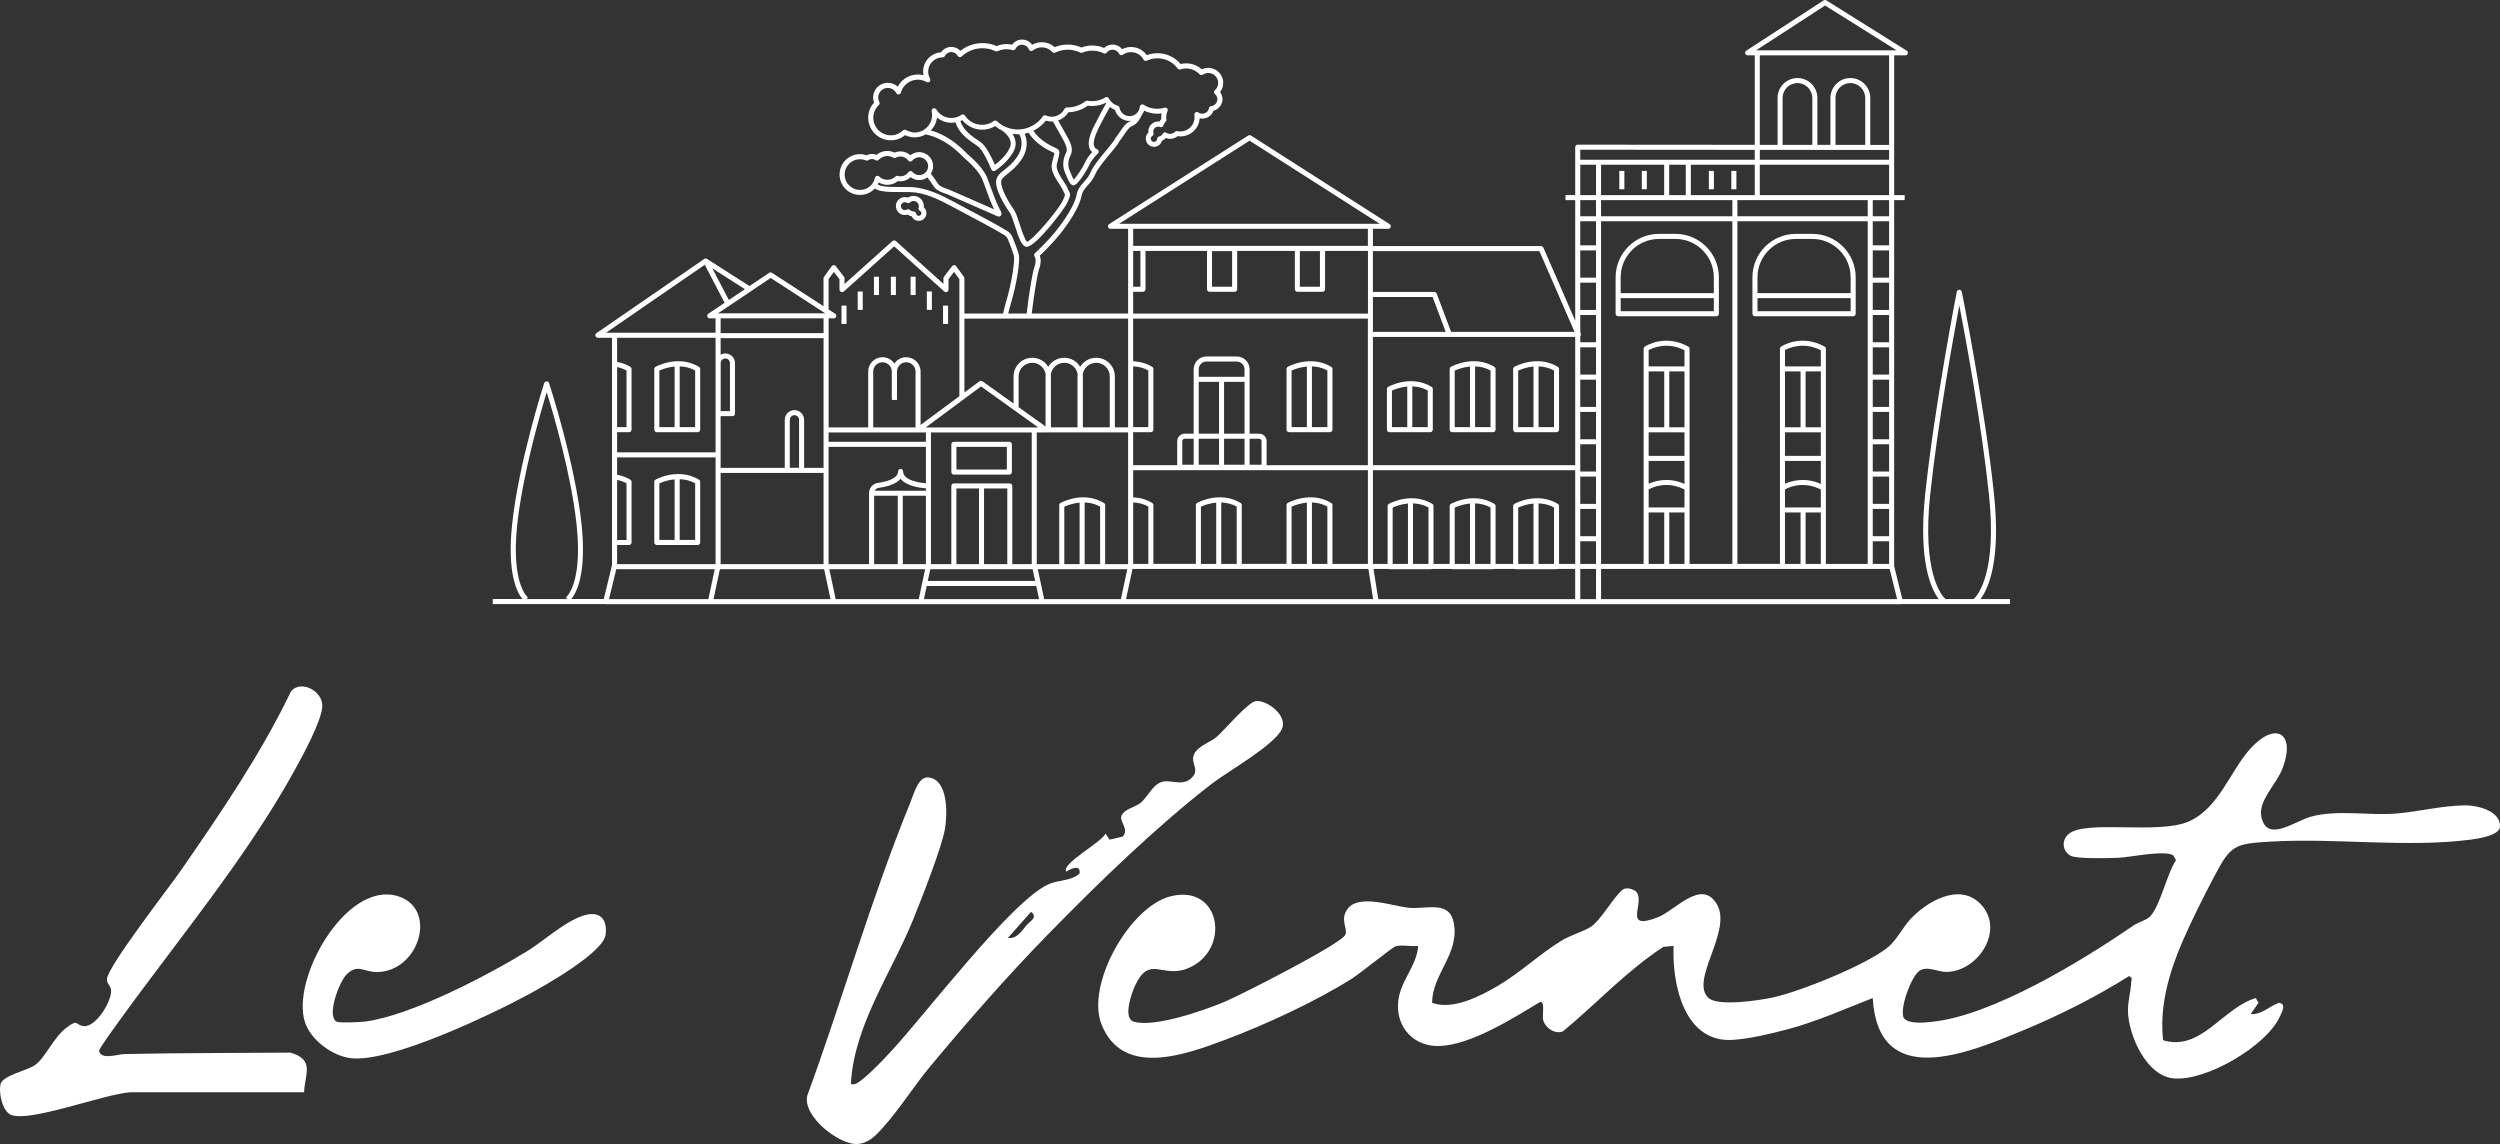 <svg xmlns="http://www.w3.org/2000/svg" id="Calque_2" data-name="Calque 2" viewBox="0 0 1065.46 487.57"><rect x="0" y="0" width="1065.46" height="487.57" fill="#333333" stroke="none"/><defs><style>      .cls-1 {        fill: #fff;      }    </style></defs><g id="LOGO_ESQUISSE_LE_VERNET_Image" data-name="LOGO ESQUISSE LE VERNET Image"><g><path class="cls-1" d="M258.17,257.5h551.73c.11,0,.21-.02.31-.05h46.42v-2.15h-12.57c3.16-4.15,8.79-15.85,5.75-44.69-3.97-37.68-13.62-85.77-13.72-86.25-.1-.5-.58-.86-1.09-.86s-.96.36-1.05.87c-.09.48-9.5,48.57-13.46,86.24-3.04,28.84,2.59,40.53,5.75,44.69h-15.5l-3.48-13.98V85.3h4.48v-2.15h-4.48V23.59h4.79c.48,0,.9-.32,1.03-.78s-.06-.95-.46-1.21L778.37.16c-.35-.22-.8-.22-1.16,0l-32.98,21.44c-.4.26-.58.75-.44,1.21.14.46.55.77,1.03.77h3.03v38.13l-75.44-.06h0c-.29,0-.56.11-.76.31s-.32.48-.32.76v20.42h-4.13v2.15h4.13v51.38l-13.57-31.14c-.17-.39-.56-.65-.99-.65h-71.65v-7.37h6.55c.48,0,.9-.32,1.03-.77.13-.46-.05-.95-.45-1.21l-59.11-37.77c-.35-.23-.8-.23-1.16,0l-59.31,37.77c-.4.26-.59.75-.45,1.21.13.46.55.77,1.03.77h7.53v36.12h-41.08c1.27-10.46,2.64-17.63,3.07-18.76,1.11-2.89.76-4.87.36-5.92,1.45-1.35,5.21-4.97,8.45-8.98,3.95-4.89,8.48-11.75,9.31-16.34.38-2.06,1.47-3.29,2.74-4.71,1.1-1.23,2.34-2.63,3.21-4.73.97-2.35,3.71-5.63,6.13-8.53,1.81-2.17,3.38-4.05,4.08-5.37l-.05-.03s.02-.02.03-.03c.74-.9,1.38-1.85,1.99-2.76,1.19-1.76,2.21-3.29,3.49-3.77,2.31-.88,3.61-3.57,4.02-4.57.47-.58.84-1.24,1.1-1.97,1.11.54,2.29.91,3.53,1.12,1.29.21,2.59.22,3.88.04-.02.08-.03.16-.04.25-.11.7-.14,1.41-.07,2.13-.29.33-.54.69-.74,1.09-2.11-.27-4.14,1.08-4.68,3.19-.13.5-.16,1.01-.1,1.53-.48.45-.82,1.03-.99,1.69-.23.91-.09,1.86.39,2.66.48.8,1.25,1.37,2.16,1.6.29.07.57.11.86.11,1.54,0,2.95-1.03,3.39-2.58.64-.25,1.2-.65,1.65-1.17.2.08.4.14.6.19,1.54.39,3.18.02,4.41-.97,2.12.31,4.24-.2,5.98-1.45,1.79-1.28,2.97-3.17,3.32-5.34.04-.27.08-.54.09-.82,2.53.58,5.09-.85,5.93-3.24,1.76-.48,3.16-1.87,3.61-3.64.07-.12.13-.25.15-.4.23-1.4-.15-2.82-1-3.92.67-.84,1.11-1.82,1.29-2.89.28-1.68-.11-3.37-1.11-4.76-.99-1.38-2.47-2.3-4.15-2.58-1.29-.22-2.61-.02-3.78.55-1.42-1.28-3.14-2.11-5.03-2.42-1.34-.22-2.72-.16-4.02.16-1.98-2.37-4.71-3.94-7.77-4.45-2.26-.37-4.54-.14-6.66.66-1.27-1.79-3.18-3-5.36-3.36-1.77-.29-3.55,0-5.12.81-.81-1-1.96-1.68-3.24-1.89-1.62-.26-3.26.25-4.45,1.36-.95-.4-1.94-.69-2.95-.86-2.25-.37-4.56-.14-6.7.68-1.12-.49-2.29-.85-3.48-1.05-2.68-.45-5.41-.12-7.92.93-1.16-1.06-2.59-1.76-4.18-2.03-1.87-.3-3.79.05-5.43.99-.81-1.13-2.04-1.92-3.43-2.15-2.01-.33-3.97.5-5.13,2.12-.2-.05-.42-.09-.64-.13-2.01-.33-4.06-.09-5.96.7-1.17-.51-2.37-.86-3.56-1.05-4.27-.7-8.54.42-11.9,3.1-.79-.85-1.83-1.42-3-1.61-2.04-.33-4.05.55-5.2,2.21-3.75.25-6.94,3.1-7.55,6.85-.16.98-.14,1.98.05,2.95-.28-.07-.57-.13-.85-.18-4.21-.7-8.25,1.43-10.13,5.07-.88-.83-1.99-1.39-3.22-1.59-1.65-.27-3.3.11-4.66,1.08-1.36.97-2.25,2.42-2.52,4.06-.18,1.08-.07,2.17.32,3.19-1.25,1.37-2.06,3.05-2.37,4.88-.86,5.23,2.69,10.2,7.92,11.08,2.76.46,5.51-.29,7.66-2.05.81.38,1.65.65,2.51.79,2.35.39,4.64-.12,6.53-1.26l-.03.24c.08,0,7.75,1.03,15.7,9.49.03.03.15.14.34.3,5.3,4.52,7.26,7.65,7.97,9.48.51,1.3.98,2.61,1.45,3.92,1.02,2.82,2.07,5.72,3.48,8.64l-19.52-8.55s-.1-.04-.15-.05c-1.4-.38-3.63-1.32-4.19-2.23-.81-1.31-2.36-3.38-3.09-4.35.43-.67.74-1.43.88-2.26.26-1.57-.11-3.15-1.03-4.44-.9-1.25-2.21-2.09-3.72-2.38-.05-.02-.1-.03-.15-.04-1.69-.28-3.41.2-4.72,1.27-.9-.83-2.02-1.37-3.24-1.57-1.18-.2-2.38-.05-3.49.43-.62-.3-1.27-.5-1.93-.61-2.09-.34-4.2.25-5.79,1.59-.38-.17-.76-.28-1.15-.34-1.05-.18-2.12,0-3.05.49-.46-.16-.93-.28-1.41-.36-2.29-.38-4.59.15-6.48,1.51-1.89,1.35-3.13,3.36-3.51,5.65-.38,2.29.15,4.59,1.51,6.48s3.36,3.13,5.65,3.51c.5.08.99.12,1.48.12,2.44,0,4.67-1.02,6.25-2.72,2.27,1.5,6.27,1.49,10.84,1.48,1.38,0,2.81,0,4.25.03,6.17.16,12.13,3.1,17.71,6.1.97.52,2.38,1.27,4.04,2.15,6.1,3.24,15.33,8.13,18.48,10.15.61.39,1.08.95,1.36,1.6,1.21,2.95,2.26,5.8,2.57,6.95.5,1.85-.62,10.91-3.45,20.36-.34,1.14-.73,2.67-1.14,4.44h-16.47v-15c0-.23-.07-.45-.21-.63l-3.31-4.55c-.2-.27-.52-.44-.86-.44,0,0,0,0-.01,0-.33,0-.65.16-.85.42l-3.48,4.55c-.14.19-.22.42-.22.65v2.37l-20.27-18.27c-.41-.37-1.03-.37-1.44,0l-20.45,18.32v-2.42c0-.24-.08-.47-.22-.65l-3.49-4.55c-.21-.27-.51-.44-.87-.42-.34,0-.66.17-.86.44l-3.3,4.55c-.13.18-.21.4-.21.63v11.87l-21.97-14.22c-.36-.23-.83-.23-1.18,0l-8.4,5.64-18.1-11.56c-.36-.23-.83-.23-1.19.02l-45.94,31.62c-.39.27-.56.76-.42,1.21.14.45.56.76,1.03.76h6.03v96.91l-3.51,14.42h-13.84c2.18-2.64,6.59-10.72,4.38-31.75-2.77-26.34-13.75-59.94-13.86-60.27-.15-.44-.59-.74-1.05-.74s-.88.3-1.02.74c-.11.34-10.91,33.93-13.68,60.27-2.21,21.02,2.2,29.11,4.38,31.75h-12.62v2.15h47.92c.07.02.14.05.22.05ZM822.62,210.84c3.18-30.18,9.86-67.1,12.41-80.7,2.62,13.59,9.46,50.5,12.64,80.7,3.52,33.46-4.9,42.98-6.5,44.46h-12.06c-1.6-1.48-10.02-11.01-6.5-44.46ZM808.52,255.3h-.71v.05h-125.46v-12.87h122.98l3.19,12.82ZM738.3,85.3v6.86h-55.96v-6.86h55.96ZM682.34,83.15v-12.93h26.9v12.93h-26.9ZM711.39,83.15v-12.93h7.06v12.93h-7.06ZM778.16,207.96h0v-59.34c0-.39-.21-.75-.56-.94-10.08-5.51-18.21-.18-18.55.05-.3.2-.47.53-.47.89v59.34h0s0,0,0,.01v32.35h-18.13V94.31h55.54v146.02h-17.83v-32.35s0,0,0-.01ZM760.73,216.26v-7.68c1.72-.96,7.83-3.74,15.28.04v7.64h-15.28ZM776.01,218.41v21.92h-6.49v-21.92h6.49ZM767.37,218.41v21.92h-6.64v-21.92h6.64ZM760.73,206.18v-9.75h15.28v9.82c-6.82-3.05-12.56-1.31-15.28-.07ZM760.73,194.28v-10.04h15.28v10.04h-15.28ZM760.73,182.09v-23.8h6.64v23.8h-6.64ZM769.52,182.09v-23.8h6.49v23.8h-6.49ZM760.73,156.14v-6.91c1.72-.96,7.83-3.74,15.28.04v6.87h-15.28ZM720.6,83.15v-12.93h27.25v12.93h-27.25ZM738.3,94.31v146.02h-18.24v-32.35s0,0,0-.01h0v-59.34c0-.39-.21-.75-.56-.94-10.08-5.51-18.21-.18-18.55.05-.3.2-.47.53-.47.89v59.34h0s0,0,0,.01v32.35h-18.14V94.31h55.96ZM702.63,216.26v-7.68c1.72-.96,7.83-3.74,15.28.04v7.64h-15.28ZM717.91,218.41v21.92h-6.49v-21.92h6.49ZM709.27,218.41v21.92h-6.64v-21.92h6.64ZM702.63,206.18v-9.75h15.28v9.82c-6.82-3.05-12.56-1.31-15.28-.07ZM702.63,194.28v-10.04h15.28v10.04h-15.28ZM702.63,182.09v-23.8h6.64v23.8h-6.64ZM711.42,182.09v-23.8h6.49v23.8h-6.49ZM702.63,156.14v-6.91c1.72-.96,7.83-3.74,15.28.04v6.87h-15.28ZM788.59,33.26c-4.68,0-8.48,3.81-8.48,8.49v20h-5.57v-20c0-4.68-3.81-8.49-8.49-8.49s-8.48,3.81-8.48,8.49v19.98h-7.57V23.59h55.1v38.17h-8.02v-20.01c0-4.68-3.81-8.49-8.49-8.49ZM794.93,41.74v20.01h-12.67v-20.01c0-3.49,2.84-6.33,6.33-6.33s6.33,2.84,6.33,6.33ZM772.39,41.74v19.99h-12.67v-19.99c0-3.49,2.84-6.33,6.33-6.33s6.33,2.84,6.33,6.33ZM805.1,63.91v4.16h-55.1v-4.2l55.1.04ZM805.1,70.22v12.93h-55.1v-12.93h55.1ZM798.14,214.74v-11.62h6.96v11.62h-6.96ZM805.1,216.89v11.63h-6.96v-11.63h6.96ZM798.14,200.97v-11.62h6.96v11.62h-6.96ZM798.14,187.2v-11.63h6.96v11.63h-6.96ZM798.14,173.42v-11.62h6.96v11.62h-6.96ZM798.14,159.65v-11.62h6.96v11.62h-6.96ZM798.14,145.88v-11.63h6.96v11.63h-6.96ZM798.14,132.1v-11.62h6.96v11.62h-6.96ZM798.14,118.33v-11.62h6.96v11.62h-6.96ZM798.14,104.56v-10.25h6.96v10.25h-6.96ZM798.14,92.16v-6.86h6.96v6.86h-6.96ZM798.14,230.67h6.96v9.66h-6.96v-9.66ZM777.81,2.35l30.49,19.09h-2.12c-.12,0-.23.03-.34.07v-.07h-57.39l29.36-19.09ZM795.99,85.3v6.86h-55.54v-6.86h55.54ZM673.48,63.81l74.37.06v4.2h-74.37v-4.26ZM673.48,74.1v-3.88h6.71v12.93h-6.71v-9.04ZM673.48,85.3h6.71v6.86h-6.71v-6.86ZM673.48,94.31h6.71v10.25h-6.71v-10.25ZM673.48,106.71h6.71v11.62h-6.71v-11.62ZM673.48,120.48h6.71v11.62h-6.71v-11.62ZM673.48,143.26s.09-.09.12-.15c.2-.3.23-.69.09-1.02l-.21-.48v-7.36h6.71v11.63h-6.71v-2.62ZM673.48,148.03h6.71v11.62h-6.71v-11.62ZM673.48,161.8h6.71v11.62h-6.71v-11.62ZM673.48,175.57h6.71v11.63h-6.71v-11.63ZM673.48,189.35h6.71v11.62h-6.71v-11.62ZM673.48,203.12h6.71v11.62h-6.71v-11.62ZM673.48,216.89h6.71v11.63h-6.71v-11.63ZM673.48,230.67h6.71v9.66h-6.71v-9.66ZM673.48,242.48h6.71v12.87h-6.71v-12.87ZM304.09,255.35l2.72-12.77h44.42l2.72,12.77h-49.86ZM268.08,232.28c.59,0,1.08-.48,1.08-1.08v-25.85c0-.38-.2-.73-.52-.92-1.74-1.05-3.64-1.74-5.64-2.09v-7.41h41.97v45.49h-41.97v-8.15h5.08ZM263,230.13v-25.61c1.41.29,2.75.77,4.01,1.46v24.15h-4.01ZM268.08,184.19c.59,0,1.08-.48,1.08-1.08v-25.85c0-.38-.2-.73-.52-.92-1.75-1.05-3.65-1.73-5.64-2.09v-10.28h41.97v48.82h-41.97v-8.6h5.08ZM263,182.04v-25.6c1.4.29,2.75.77,4.01,1.45v24.15h-4.01ZM312.16,177.36c.59,0,1.08-.48,1.08-1.08v-21.53c0-2.27-1.85-4.12-4.13-4.12-.73,0-1.4.21-1.99.54v-7.05h43.87v55.29h-8.29v-20.5c0-2.27-1.85-4.12-4.13-4.12s-4.12,1.85-4.12,4.12v20.5h-27.33v-22.05h5.04ZM307.14,175.21v-20.46c0-1.09.89-1.97,1.97-1.97s1.98.89,1.98,1.97v20.46h-3.95ZM307.12,141.97v-6.29h43.87v6.29h-43.87ZM340.55,178.9v20.46h-3.95v-20.46c0-1.09.89-1.97,1.97-1.97s1.98.89,1.98,1.97ZM350.99,201.56v38.87h-43.87v-38.87h43.87ZM356.15,255.35l-2.72-12.77h40.85l-2.72,12.77h-35.41ZM372.8,209.12c.33-.64.95-1.11,1.73-1.21,4.55-.61,7.71-1.95,9.27-3.88,2.42,3.15,8.39,3.91,10.83,4.09v1.01h-21.82ZM394.62,211.27v29.16h-9.86v-29.16h9.86ZM382.61,211.27v29.16h-10.07v-29.16h10.07ZM393.76,255.35l1.2-5.61h46.67l1.2,5.61h-49.06ZM430.36,206.02h-23.84c-.59,0-1.08.48-1.08,1.08v33.33h-8.68v-56.11h42.95v56.11h-8.28v-33.33c0-.59-.48-1.08-1.08-1.08ZM429.29,208.17v32.26h-9.91v-32.26h9.91ZM417.23,208.17v32.26h-9.63v-32.26h9.63ZM440.09,242.58l1.07,5.01h-45.75l1.07-5.01h43.61ZM445.85,184.32c.11,0,.21-.02.31-.05h34.62v56.16h-9.79v-25.16c0-.38-.2-.73-.52-.92-8.74-5.27-18.09-.24-18.48-.02-.34.19-.56.55-.56.94v25.16h-9.57v-56.11h3.98ZM445.6,181.74l-11.48-8.22v-13.1c0-3.2,2.6-5.8,5.8-5.8,2.9,0,5.3,2.13,5.73,4.91-.03.29-.05.59-.05.89v21.32ZM447.83,159.53c.43-2.78,2.83-4.91,5.73-4.91s5.28,2.12,5.72,4.88c-.04.3-.06.61-.06.93v21.69h-11.34v-21.69c0-.3-.02-.6-.05-.89ZM461.45,159.5c.45-2.76,2.84-4.88,5.72-4.88,3.2,0,5.8,2.6,5.8,5.8v21.69h-11.47v-21.69c0-.31-.02-.62-.06-.93ZM468.85,215.89v24.54h-6.59v-26.28c2.11.07,4.38.53,6.59,1.74ZM460.11,214.21v26.22h-6.52v-24.49c1.05-.48,3.5-1.45,6.52-1.72ZM445.01,255.35l-2.72-12.77h38.14l-2.72,12.77h-32.69ZM671.33,255.35h-83.93l-2.03-12.87h6.64c.14.06.28.1.44.1h17.41c.16,0,.31-.04.44-.1h8.16c.14.06.28.1.44.1h17.41c.16,0,.31-.04.44-.1h8.76c.14.06.28.1.44.1h17.41c.16,0,.31-.04.44-.1h7.52v12.87ZM593.53,240.33v-24.01c1.05-.48,3.5-1.45,6.52-1.73v25.74h-6.52ZM602.2,240.33v-25.8c2.1.07,4.37.53,6.59,1.75v24.05h-6.59ZM619.98,240.33v-24.01c1.05-.48,3.5-1.45,6.52-1.73v25.74h-6.52ZM628.65,240.33v-25.8c2.1.07,4.37.53,6.59,1.75v24.05h-6.59ZM647.03,240.33v-24.01c1.05-.48,3.5-1.45,6.52-1.73v25.74h-6.52ZM655.7,240.33v-25.8c2.1.07,4.37.53,6.59,1.75v24.05h-6.59ZM671.33,240.33h-6.89v-24.67c0-.38-.2-.73-.52-.92-8.74-5.27-18.09-.24-18.48-.02-.34.19-.56.55-.56.94v24.67h-7.49v-24.67c0-.38-.2-.73-.52-.92-8.74-5.27-18.09-.24-18.48-.02-.34.19-.56.55-.56.94v24.67h-6.89v-24.67c0-.38-.2-.73-.52-.92-8.74-5.27-18.09-.24-18.48-.02-.34.19-.56.55-.56.94v24.67h-6.26v-39.93h86.21v39.93ZM671.33,198.25h-86.21v-54.65h86.21v54.65ZM585.12,141.45v-14.88h25.43l5.6,14.88h-31.03ZM656.07,107.04l14.99,34.41h-52.62l-6.15-16.33c-.16-.42-.56-.7-1.01-.7h-26.17v-17.38h70.95ZM476.94,95.37l55.62-35.42,55.43,35.42h-111.05ZM567.34,214.34c-8.74-5.27-18.09-.24-18.48-.02-.34.19-.56.55-.56.94v25.06h-19.08v-25.06c0-.38-.2-.73-.52-.92-8.74-5.27-18.09-.24-18.48-.02-.34.19-.56.55-.56.94v25.06h-18.11v-25.06c0-.38-.2-.73-.52-.92-2.45-1.47-5.17-2.26-8.09-2.36v-11.58h100.03v39.93h-15.11v-25.06c0-.38-.2-.73-.52-.92ZM565.71,215.89v24.44h-6.59v-26.18c2.11.07,4.38.53,6.59,1.74ZM556.97,214.21v26.12h-6.52v-24.39c1.05-.48,3.5-1.45,6.52-1.72ZM527.07,215.89v24.44h-6.59v-26.18c2.11.07,4.38.53,6.59,1.74ZM518.33,214.21v26.12h-6.52v-24.39c1.05-.48,3.5-1.45,6.52-1.72ZM489.4,215.89v24.44h-6.46v-26.2c2.33.09,4.49.68,6.46,1.76ZM503.87,198.05v-10.03c0-.57.46-1.04,1.03-1.04h3.82v11.07h-4.86ZM521.68,184.83v-22.08h8.73v22.08h-8.73ZM530.41,186.98v11.07h-8.73v-11.07h8.73ZM510.88,160.6v-3.22c0-1.82,1.48-3.29,3.29-3.29h12.94c1.82,0,3.29,1.48,3.29,3.29v3.22h-19.53ZM519.53,162.75v22.08h-8.65v-22.08h8.65ZM519.53,186.98v11.07h-8.65v-11.07h8.65ZM532.56,198.05v-11.07h4.06c.57,0,1.03.46,1.03,1.04v10.03h-5.1ZM539.81,198.25v-10.23c0-1.76-1.43-3.19-3.19-3.19h-4.06v-27.45c0-3-2.44-5.45-5.45-5.45h-12.94c-3,0-5.45,2.44-5.45,5.45v27.45h-3.82c-1.76,0-3.19,1.43-3.19,3.19v10.23h-18.78v-14.06h7.54c.59,0,1.08-.48,1.08-1.08v-25.85c0-.38-.2-.73-.52-.92-2.45-1.47-5.17-2.26-8.09-2.36v-18.19h100.03v62.46h-43.16ZM482.94,182.04v-25.91c2.33.09,4.49.69,6.46,1.76v24.15h-6.46ZM482.94,133.64v-9.29h4.17c.59,0,1.08-.48,1.08-1.08v-16.33h26.21v16.33c0,.59.48,1.08,1.08,1.08h10.71c.59,0,1.08-.48,1.08-1.08v-16.33h24.58v16.33c0,.59.48,1.08,1.08,1.08h10.71c.59,0,1.08-.48,1.08-1.08v-16.33h18.28v26.7h-100.03ZM482.94,122.2v-15.26h3.09v15.26h-3.09ZM516.54,122.2v-15.18h8.56v15.18h-8.56ZM553.98,122.2v-15.18h8.56v15.18h-8.56ZM482.94,104.79v-7.27h100.03v7.27h-100.03ZM482.65,242.48h100.54l2.03,12.87h-105.32l2.75-12.87ZM388.6,56.3c-.85-.14-1.69-.44-2.48-.89-.41-.24-.93-.17-1.28.16-1.73,1.66-4.06,2.38-6.4,2-4.07-.68-6.83-4.54-6.16-8.6.27-1.62,1.05-3.08,2.27-4.22.35-.33.44-.86.21-1.29-.42-.8-.57-1.68-.43-2.56.18-1.08.76-2.03,1.65-2.66.89-.64,1.97-.89,3.05-.71,1.26.21,2.33.99,2.94,2.14.21.39.63.61,1.07.56.44-.05.8-.36.92-.78,1.01-3.7,4.64-6.01,8.43-5.39.88.14,1.72.44,2.5.9.42.24.95.18,1.29-.16.35-.34.42-.87.18-1.29-.68-1.21-.93-2.63-.71-3.98.48-2.92,3.04-5.07,6.04-5.07.39.02.78-.22.96-.58.63-1.2,1.95-1.87,3.28-1.65.95.16,1.76.74,2.22,1.59.16.29.45.49.77.54.33.06.66-.05.9-.28,2.98-2.79,6.99-4.01,11-3.34,1.15.18,2.31.55,3.44,1.08.29.14.63.14.92,0,1.63-.77,3.41-1.02,5.17-.73.42.07.84.19,1.16.28.51.16,1.05-.08,1.28-.55.62-1.26,1.95-1.94,3.32-1.72,1.08.18,2,.93,2.4,1.97.12.32.39.56.72.65.33.09.68.02.95-.2,1.35-1.08,3.1-1.53,4.78-1.26,1.37.23,2.58.89,3.5,1.91.32.35.84.45,1.27.25,2.3-1.11,4.84-1.48,7.33-1.07,1.15.19,2.28.55,3.34,1.07.28.14.6.14.89.02,1.89-.8,3.95-1.05,5.95-.72,1.07.18,2.11.51,3.08,1,.46.23,1.02.1,1.33-.3.71-.92,1.86-1.38,2.99-1.2.99.16,1.84.8,2.29,1.71.14.28.39.49.7.56.31.08.63.02.88-.16,1.32-.92,2.91-1.29,4.49-1.03,1.85.3,3.43,1.43,4.34,3.09.27.5.88.7,1.4.46,1.96-.91,4.13-1.21,6.28-.85,2.75.46,5.19,1.95,6.86,4.2.28.37.76.53,1.2.38,1.18-.39,2.47-.5,3.73-.29,1.7.28,3.23,1.1,4.42,2.37.36.38.94.45,1.38.16.9-.6,1.97-.83,3.01-.66,1.12.19,2.09.79,2.75,1.71.66.92.92,2.04.73,3.15-.16.94-.63,1.79-1.37,2.45-.23.21-.36.51-.36.82,0,.31.15.61.39.81.74.6,1.12,1.49,1.08,2.41-.05.09-.08.19-.1.3-.21,1.28-1.27,2.28-2.57,2.43-.47.05-.86.42-.94.89,0,.02-.01.09-.01.11-.39,1.57-1.99,2.53-3.57,2.13-.32-.08-.64-.23-.96-.45-.35-.25-.82-.26-1.18-.03-.36.23-.56.65-.49,1.08.11.67.11,1.33,0,1.98-.26,1.6-1.13,3-2.45,3.94-1.32.94-2.92,1.32-4.52,1.06-.07-.01-.14-.03-.26-.06-.37-.09-.76.02-1.03.29-.73.75-1.8,1.05-2.81.8-.29-.07-.57-.2-.87-.4-.26-.17-.58-.22-.88-.14-.3.08-.55.29-.69.57-.29.59-.84,1.02-1.49,1.14-.48.09-.83.5-.87.99,0,.1-.02.21-.04.31-.18.73-.92,1.17-1.65.99-.36-.09-.65-.31-.84-.62-.19-.31-.24-.68-.15-1.03.09-.36.32-.67.64-.85.42-.25.62-.76.48-1.23-.12-.4-.13-.78-.04-1.14.24-.96,1.11-1.61,2.05-1.61.17,0,.34.02.51.06.07.02.12.04.18.07l.12.05c.28.11.6.09.88-.05.27-.14.47-.39.55-.68.15-.57.46-1.08.89-1.46.27-.24.4-.61.35-.97-.11-.67-.11-1.35,0-2,.09-.53.26-1.06.5-1.59.18-.38.12-.84-.16-1.16-.28-.32-.71-.45-1.12-.33-1.59.48-3.21.58-4.83.32-1.46-.24-2.82-.76-4.05-1.55-.31-.2-.69-.23-1.03-.07-.33.15-.56.46-.62.83-.02.11-.02.21-.03.39-.39,2.39-2.66,4.02-5.05,3.62-1.81-.3-3.26-1.74-3.59-3.57-.07-.41-.37-.73-.77-.84-1.61-.45-2.98-1.58-3.75-3.09-.14-.27-.38-.47-.67-.55-.29-.08-.6-.04-.85.12-2.21,1.36-4.83,1.88-7.44,1.45-.04,0-.07-.02-.11-.02-.32-.08-.67,0-.93.2-2.24,1.78-5.05,2.72-7.9,2.63-.42,0-.81.22-1,.6-1.17,2.38-3.81,3.74-6.42,3.3-.53-.09-1.02-.24-1.49-.46-.47-.22-1.03-.06-1.33.37-2.84,4.12-7.86,6.25-12.78,5.43-2.54-.42-4.88-1.57-6.76-3.34-.37-.35-.94-.39-1.36-.09-1.88,1.34-4.18,1.86-6.45,1.49-2.42-.4-4.49-1.75-5.85-3.83-.16-.24-.41-.41-.7-.47-.28-.05-.58,0-.82.17-1.6,1.12-3.55,1.56-5.48,1.24-2.16-.35-4.05-1.64-5.19-3.54-.27-.45-.83-.64-1.32-.45-.49.19-.77.71-.66,1.22.2.93.22,1.88.07,2.81-.68,4.07-4.54,6.83-8.61,6.16ZM464.32,63.16c.25.67.64,1.22,1.16,1.67-.95,1.03-2.35,2.72-3.05,4.39-.83,2-3.58,6.08-4.8,7.37-.54-.87-1.31-2.81-1.71-3.83l-.22-.54c-.64-1.61-.51-3.79.34-5.54,1.14-2.35,1.22-4.14-1.29-8.59l-1.29-2.3c-1-1.77-1.91-3.4-2.5-4.44,1.8-.62,3.37-1.84,4.38-3.51,2.96-.06,5.85-1.03,8.24-2.8,2.64.39,5.33-.05,7.71-1.25.05.07.11.13.16.2-.87,1.56-3.45,6.21-5.12,9.58-2.18,4.41-2.81,7.45-2.01,9.58ZM451.47,78.47c.65,1,1.27,1.95,1.53,2.59.25.64.49,1.08.67,1.4.34.62.36.65-.78,3.12-1.74,3.79-12.75,16.79-15.17,17.46-.9-.58-2.31-4.94-3.08-7.31-.89-2.74-1.66-5.11-2.5-6.29-1.81-2.53-5.28-8.23-5.47-11.65-.08-1.41.78-2.15,2.74-3.7,1.71-1.36,3.84-3.04,5.89-6.05,3.28-4.83,2.28-8.99,1.38-11.06.56-.11,1.12-.25,1.67-.42,3.16,4.93,8.08,7.27,10.24,8.29.31.14.64.3.79.38-.01.29-.2.95-.37,1.59-.2.73-.45,1.64-.71,2.81-.65,2.99,1.47,6.24,3.18,8.85ZM430.35,62.99c-1.46,3.29-4.67,6-6.34,7.25-1.09-2.53-3.6-7.91-5.99-9.6-.34-.24-.72-.5-1.12-.77-2.6-1.77-6.44-4.37-7.59-8.28.27-.12.54-.25.8-.39,1.67,2.08,4.06,3.49,6.69,3.92,2.56.42,5.12-.07,7.33-1.38.93.78,1.94,1.43,3.01,1.96.52.35,4.93,3.46,3.22,7.3ZM373.63,74.98c-.37.11-.65.42-.73.8-.75,3.46-3.95,5.64-7.45,5.07-1.72-.28-3.23-1.22-4.25-2.64s-1.42-3.15-1.13-4.88c.28-1.72,1.22-3.23,2.64-4.25,1.12-.8,2.44-1.22,3.79-1.22.36,0,.72.03,1.08.09.49.08.97.22,1.45.42.34.14.72.1,1.02-.11.58-.4,1.29-.56,1.99-.44.37.06.73.21,1.08.44.44.29,1.01.22,1.37-.16,1.15-1.22,2.83-1.79,4.5-1.52.59.09,1.16.3,1.71.62.32.19.72.19,1.05.02.84-.45,1.76-.61,2.66-.46,1.08.18,2.03.76,2.69,1.65.2.27.51.43.84.44.34-.02.65-.14.86-.4.84-1.04,2.15-1.57,3.44-1.4.04.01.08.02.13.03,2.07.34,3.48,2.3,3.13,4.37-.17,1-.71,1.88-1.54,2.47s-1.83.83-2.83.66c-.88-.15-1.68-.62-2.27-1.32-.21-.26-.53-.39-.87-.38-.33.01-.64.18-.83.46-.94,1.34-2.52,2.01-4.11,1.75-.06-.01-.11-.03-.17-.05-.08-.02-.16-.05-.24-.07-.36-.09-.73,0-1,.26-1.17,1.1-2.74,1.59-4.31,1.32-.99-.16-1.91-.61-2.65-1.32-.28-.27-.68-.37-1.06-.25ZM430.69,129.81c2.6-8.68,4.22-18.75,3.47-21.53-.33-1.24-1.4-4.14-2.66-7.23-.45-1.05-1.2-1.94-2.18-2.57-3.23-2.08-12.5-6.99-18.64-10.25-1.66-.88-3.07-1.63-4.03-2.15-5.55-2.99-12.03-6.19-18.67-6.36-1.46-.04-2.91-.03-4.31-.03-4.03.01-7.85.02-9.58-1.07.15-.28.3-.55.43-.85.76.45,1.59.75,2.47.89,2.03.34,4.06-.2,5.66-1.48.01,0,.02,0,.03,0,1.98.33,4-.33,5.42-1.69.78.61,1.7,1.03,2.67,1.19,1.63.27,3.22-.16,4.47-1.06.77,1.02,2.08,2.79,2.76,3.89,1.17,1.9,4.69,2.96,5.39,3.15l21.65,9.48c.22.12.43.17.62.17.33,0,.6-.14.78-.31.64-.61.49-1.37-.7-3.51-1.41-2.86-2.47-5.81-3.51-8.66-.48-1.32-.96-2.64-1.47-3.96-.8-2.06-2.94-5.53-8.58-10.34-.1-.09-.18-.15-.18-.15-6.3-6.69-12.42-9.01-15.3-9.78,1.33-1.36,2.27-3.12,2.61-5.13.02-.12.04-.24.05-.36,1.3,1.08,2.87,1.81,4.57,2.09,1.11.19,2.23.17,3.31-.03,1.36,4.63,5.58,7.5,8.44,9.44.39.27.76.51,1.08.75,2.08,1.48,4.86,7.65,5.75,9.9.12.3.36.53.67.63.11.04.22.05.33.05.2,0,.4-.06.58-.17.24-.15,5.92-3.79,8.21-8.93,1.13-2.55.43-4.93-.8-6.79.97.15,1.95.21,2.91.17.67,1.23,2.21,5-.91,9.59-1.86,2.74-3.85,4.31-5.44,5.58-1.98,1.57-3.69,2.93-3.55,5.51.27,4.81,5.3,11.97,5.87,12.77.65.91,1.44,3.35,2.2,5.71,1.68,5.19,2.81,8.4,4.74,8.78.08.02.16.02.24.02,3.9,0,15.99-15.95,17.27-18.72,1.37-2.98,1.53-3.57.71-5.06-.16-.3-.35-.63-.55-1.15-.34-.85-.98-1.84-1.73-2.98-1.49-2.28-3.34-5.11-2.88-7.21.25-1.11.49-1.99.68-2.7.46-1.68.76-2.78-.12-3.66-.27-.26-.66-.45-1.44-.82-2.1-1-6.31-3-9.12-7.16,2.08-1,3.93-2.47,5.38-4.33.39.13.78.23,1.19.3.6.1,1.19.11,1.79.07.44.79,1.29,2.31,2.84,5.06l1.29,2.3c2.38,4.21,1.9,5.21,1.23,6.59-1.12,2.31-1.27,5.1-.4,7.28l.21.54c1.48,3.74,2.26,5.38,3.56,5.48.02,0,.04,0,.05,0,2.05,0,6.48-8,6.89-8.98.91-2.18,3.48-4.62,3.51-4.64.27-.25.39-.62.32-.98-.07-.36-.31-.66-.65-.8-.64-.26-1.04-.65-1.26-1.23-.56-1.49.08-4.14,1.92-7.87,1.48-2.99,3.69-7,4.75-8.91.66.51,1.39.92,2.17,1.21.69,2.41,2.71,4.25,5.2,4.67.58.1,1.15.09,1.7.03-.11.06-.22.13-.33.17-1.92.73-3.18,2.6-4.51,4.58-.59.87-1.19,1.77-1.89,2.62-.06.07-.12.14-.18.21l.53.47-.55-.29c-.59,1.12-2.16,3-3.83,5-2.52,3.01-5.37,6.43-6.47,9.09-.73,1.76-1.8,2.96-2.83,4.12-1.35,1.52-2.76,3.09-3.24,5.75-.76,4.2-5.26,10.91-8.87,15.38-3.92,4.84-8.78,9.24-8.82,9.29-.4.36-.46.98-.15,1.43.04.06,1.05,1.59-.17,4.77-.55,1.43-1.96,8.97-3.23,19.53h-7.85c.36-1.52.7-2.84,1-3.83ZM411.02,135.79h69.77v46.33h-5.66v-21.69c0-4.39-3.57-7.96-7.96-7.96-2.89,0-5.42,1.55-6.81,3.86-1.39-2.31-3.92-3.86-6.81-3.86s-5.42,1.56-6.81,3.87c-1.39-2.32-3.92-3.87-6.81-3.87-4.39,0-7.96,3.57-7.96,7.96v11.56l-13.26-9.49c-.38-.27-.89-.27-1.27.01l-6.42,4.76v-31.47ZM418.1,164.69l24.41,17.48h-47.99l23.58-17.48ZM353.14,135.68h2.2c.48,0,.9-.31,1.03-.77.14-.46-.05-.95-.45-1.21l-2.79-1.81v-12.91l2.25-3.1,2.39,3.12v4.43c0,.59.52,1.08,1.12,1.08.26,0,.52-.1.72-.27l21.48-19.25,21.34,19.24c.31.28.77.35,1.16.18.39-.17.64-.56.64-.98v-4.43l2.38-3.12,2.26,3.1v49.87l-16.53,12.25v-22.75c0-3.37-2.74-6.11-6.11-6.11-2.11,0-3.97,1.07-5.06,2.7-1.1-1.63-2.96-2.7-5.06-2.7-3.37,0-6.11,2.74-6.11,6.11v23.81h-16.86v-46.49ZM380.13,169.43v1.02h2.15v-12.1c0-2.18,1.77-3.96,3.95-3.96s3.96,1.77,3.96,3.96v23.81h-18.04v-23.81c0-2.18,1.77-3.96,3.96-3.96s3.95,1.77,3.95,3.96v11.08h.07ZM353.14,184.32h41.48v3.97h-41.48v-3.97ZM353.14,190.44h41.48v15.51c-2.75-.23-9.72-1.2-9.72-5.01,0-.59-.48-1.08-1.08-1.08s-1.08.48-1.08,1.08c0,3.34-5.95,4.5-8.5,4.84-2.2.29-3.86,2.18-3.86,4.4v30.25h-17.25v-49.99ZM328.45,118.47l23.26,15.06h-45.7l22.44-15.06ZM317.49,123.24l-6.86,4.61-7.05-13.49,13.91,8.89ZM258.27,141.82l42.09-28.97,8.46,16.2-6.95,4.66c-.39.26-.57.75-.43,1.21s.56.76,1.03.76h2.49v6.14h-46.7ZM262.65,242.58h41.96l-2.72,12.77h-42.35l3.11-12.77ZM224.53,255.3l.47-.68c-.07-.05-7.24-5.56-4.58-30.85,2.25-21.37,9.84-47.6,12.58-56.62,2.79,9.01,10.5,35.24,12.75,56.62,2.66,25.29-4.5,30.79-4.58,30.85l.47.68h-17.12Z"></path><path class="cls-1" d="M689.63,134.79h41.85c.59,0,1.08-.48,1.08-1.08v-15.54c0-10.2-8.3-18.5-18.5-18.5h-7.01c-10.2,0-18.5,8.3-18.5,18.5v15.54c0,.59.48,1.08,1.08,1.08ZM690.71,118.17c0-9.01,7.33-16.34,16.34-16.34h7.01c9.01,0,16.34,7.33,16.34,16.34v6.75h-39.7v-6.75ZM690.71,127.07h39.7v5.57h-39.7v-5.57Z"></path><path class="cls-1" d="M790.87,133.71v-15.54c0-10.2-8.3-18.5-18.5-18.5h-7.01c-10.2,0-18.5,8.3-18.5,18.5v15.54c0,.59.48,1.08,1.08,1.08h41.85c.59,0,1.08-.48,1.08-1.08ZM788.72,132.64h-39.7v-5.57h39.7v5.57ZM788.72,124.92h-39.7v-6.75c0-9.01,7.33-16.34,16.34-16.34h7.01c9.01,0,16.34,7.33,16.34,16.34v6.75Z"></path><path class="cls-1" d="M645.95,184.19h17.41c.59,0,1.08-.48,1.08-1.08v-25.85c0-.38-.2-.73-.52-.92-8.74-5.27-18.09-.24-18.48-.02-.34.19-.56.55-.56.94v25.85c0,.59.48,1.08,1.08,1.08ZM655.7,156.15c2.11.07,4.38.53,6.59,1.74v24.15h-6.59v-25.89ZM647.03,157.94c1.05-.48,3.5-1.45,6.52-1.73v25.83h-6.52v-24.1Z"></path><path class="cls-1" d="M567.34,156.34c-8.74-5.27-18.09-.24-18.48-.02-.34.19-.56.55-.56.94v25.85c0,.59.48,1.08,1.08,1.08h17.41c.59,0,1.08-.48,1.08-1.08v-25.85c0-.38-.2-.73-.52-.92ZM556.97,182.04h-6.52v-24.1c1.05-.48,3.5-1.45,6.52-1.73v25.83ZM565.71,182.04h-6.59v-25.89c2.11.07,4.38.53,6.59,1.74v24.15Z"></path><path class="cls-1" d="M618.9,184.19h17.41c.59,0,1.08-.48,1.08-1.08v-25.85c0-.38-.2-.73-.52-.92-8.74-5.27-18.09-.24-18.48-.02-.34.19-.56.55-.56.94v25.85c0,.59.48,1.08,1.08,1.08ZM628.65,156.15c2.11.07,4.38.53,6.59,1.74v24.15h-6.59v-25.89ZM619.98,157.94c1.05-.48,3.5-1.45,6.52-1.73v25.83h-6.52v-24.1Z"></path><path class="cls-1" d="M279.92,184.19h17.41c.59,0,1.08-.48,1.08-1.08v-25.85c0-.38-.2-.73-.52-.92-8.74-5.27-18.09-.24-18.48-.02-.34.19-.56.55-.56.94v25.85c0,.59.48,1.08,1.08,1.08ZM289.67,156.15c2.11.07,4.38.53,6.59,1.74v24.15h-6.59v-25.89ZM281,157.94c1.05-.48,3.5-1.45,6.52-1.73v25.83h-6.52v-24.1Z"></path><path class="cls-1" d="M279.92,232.27h17.41c.59,0,1.08-.48,1.08-1.08v-25.85c0-.38-.2-.73-.52-.92-8.74-5.27-18.09-.24-18.48-.02-.34.19-.56.55-.56.94v25.85c0,.59.48,1.08,1.08,1.08ZM289.67,204.22c2.1.07,4.37.53,6.59,1.75v24.15h-6.59v-25.9ZM281,206.01c1.05-.48,3.5-1.45,6.52-1.73v25.84h-6.52v-24.11Z"></path><path class="cls-1" d="M592.15,184.19h17.41c.59,0,1.08-.48,1.08-1.08v-17.33c0-.38-.2-.73-.52-.92-8.74-5.27-18.09-.24-18.48-.02-.34.19-.56.55-.56.94v17.33c0,.59.48,1.08,1.08,1.08ZM601.9,164.67c2.11.07,4.38.53,6.59,1.74v15.63h-6.59v-17.37ZM593.23,166.46c1.05-.48,3.5-1.45,6.52-1.73v17.31h-6.52v-15.58Z"></path><path class="cls-1" d="M430.17,188.29h-23.64c-.59,0-1.08.48-1.08,1.08v11.82c0,.59.48,1.08,1.08,1.08h23.64c.59,0,1.08-.48,1.08-1.08v-11.82c0-.59-.48-1.08-1.08-1.08ZM429.1,200.11h-21.49v-9.67h21.49v9.67Z"></path><rect class="cls-1" x="358.63" y="130.25" width="2.15" height="7.81"></rect><rect class="cls-1" x="365.54" y="124.24" width="2.15" height="7.81"></rect><rect class="cls-1" x="372.46" y="117.93" width="2.15" height="7.81"></rect><rect class="cls-1" x="379.67" y="117.93" width="2.15" height="7.81"></rect><rect class="cls-1" x="401.91" y="130.25" width="2.15" height="7.81"></rect><rect class="cls-1" x="395" y="124.24" width="2.15" height="7.81"></rect><rect class="cls-1" x="388.08" y="117.93" width="2.15" height="7.81"></rect><path class="cls-1" d="M392.93,85.32c-.69-.95-1.7-1.59-2.86-1.78-1.1-.19-2.22.06-3.14.68-.21-.08-.43-.13-.66-.17-1.01-.17-2.03.07-2.87.67-.83.6-1.38,1.48-1.54,2.49s.08,2.02.67,2.85c.6.84,1.48,1.39,2.48,1.55.61.1,1.23.05,1.81-.14.51.36,1.1.61,1.73.73.45.99,1.36,1.71,2.45,1.89.18.03.36.04.54.04,1.59,0,2.99-1.15,3.25-2.75.2-1.15-.23-2.27-1.08-3.01.12-1.08-.16-2.16-.8-3.05ZM392.68,91.03c-.1.62-.7,1.05-1.32.94-.48-.08-.86-.46-.94-.95-.08-.52-.53-.9-1.06-.9-.13,0-.26,0-.38-.02-.46-.08-.88-.3-1.21-.63-.21-.21-.49-.32-.77-.32-.19,0-.37.05-.54.15-.24.14-.62.29-1.1.21-.91-.15-1.53-1.01-1.38-1.94.07-.44.31-.82.67-1.08.37-.26.82-.37,1.26-.29.21.03.41.11.59.22.42.26.95.2,1.31-.13.53-.5,1.22-.72,1.91-.6.59.1,1.11.42,1.46.91.35.49.49,1.08.39,1.71,0,.02,0,.04-.01.05-.04.08-.08.17-.1.27-.11.49.13.99.58,1.21.47.23.73.72.65,1.22Z"></path><rect class="cls-1" x="728.29" y="72.84" width="2.15" height="7.82"></rect><rect class="cls-1" x="737.87" y="72.84" width="2.15" height="7.82"></rect><rect class="cls-1" x="690.13" y="72.84" width="2.15" height="7.82"></rect><rect class="cls-1" x="699.71" y="72.84" width="2.15" height="7.82"></rect><path class="cls-1" d="M1050.51,343.23c-10.03.14-19.72,2.68-29.16,3.48-11.7.99-25.06-1.76-36.39,1.32-7.06,1.92-19.11,11.54-21.25-.23-1.22-6.7,6.63-13.8,9.11-20.42,5.67-15.12-3.04-20.02-13.62-8.46-8.81,9.63-13.35,25.32-26.23,31.11-13,5.84-44.37-.88-51.48,5.51-2.98,2.67-2.55,7.2.97,9.17,2.54,1.42,16.68,1.04,20.65.85,4.99-.24,19.73-3.44,23.18-.95l1.08,2.04c-3.76,5.24-7.1,20.96-11.56,24.39-1.69,1.3-4.68,2.09-6.76,3.52-21.4,14.73-59.97,38.35-85.79,40.94-3.42.34-9.61,1.05-11.9-1.6-1.92-3.91,3.08-17.48,6.5-20.03,3.29-2.46,7.95.35,11.5.35,13.71.02,25.43-18.14,14.6-29.07-8.94-9.02-22.59-1.01-29.62,6.42-3.32,3.51-5.98,8.98-9.47,11.92-8.94,7.55-37.74,19.14-49.43,21.65-5.78,1.24-23.14,3.85-27.23.23-8.41-7.45,10.41-28.67,3.41-40.15-6.59-10.82-17.61,2.79-25.06,5.7-15.91,6.21-4.51-6.91-9.64-11.27-1.77-.97-4.01-1.68-5.72-.2-4.08,3.67-9.01,12.78-13.15,15.51-3.07,2.02-8.46,3.48-12.24,5.75-9.31,5.59-18.03,13.95-27.57,19.52-7.69,4.49-19.17,10.35-27.92,7.16.17-12.49,11.67-20.77,9.29-33.89-1.81-9.97-11.39-5.92-19.08-6.61-6.62-.6-21.34-6.08-26.17.41-3.45,4.64.05,8.08-.94,10.98-1.29,3.79-45.18,26.05-51.75,28.78-8.68,3.61-29.63,10.94-38.4,8.38-4.88-1.43-.99-12.23.49-15.41,6.08-13.06,11.49-3.2,21.97-7.15,19.1-7.21,15-36.48-6.95-30.86-17.37,4.45-35.97,37.55-29.38,54.43,9,23.05,36.15,12.92,52.92,6.63,17.16-6.44,38.25-16.21,53.72-25.92,3.3-2.07,17.55-13.53,18.67-13.86,2.71-.8,6.77.2,9.69-.17-.55,8.76-7.95,15.09-8.57,24.37-.69,10.5,6.78,18.54,17.44,18.29,13.44-.31,31.67-11.88,43.01-18.72,2.27-.69,1.03,5.5,1.32,7.21.6,3.55,4.99,6.76,8.56,5.23,14.33-11.88,27.13-25.8,42.78-35.99l4.32-.4c-.71,16.2,4.46,41.39,25.18,40.06,7.21-.46,15.99-2.55,23.01-4.4,12.67-3.34,24.54-8.7,36.67-13.43,2.31,39.33,40.13,23.67,63.4,14.07,15.69-6.47,31.56-14.42,45.89-23.46,1.66,1.06.93,1.37.88,2.54-.19,4.8-1.77,8.84-1.3,14.1.9,9.99,8.06,25.81,19.22,26.98,13.78,1.45,39.92-13.84,45.52-26.51.84-1.89,2.79-5.32-.52-5.68-4.05,1.46-7.37,5.11-11.94,4.78h-.06s3.33-4.82,3.33-4.82l-1.17-1.98c-14.16,4.18-23.23,22.81-39.49,17.98-1.63-14.54,2.59-29,8.32-42.24,3.82-8.82,8.97-19.03,13.47-27.59,7.1-13.51,8.64-13.96,24.52-14.87,27.33-1.57,57.97,2.72,84.88-.83,3.09-.41,12.18-1.74,12.39-5.5.37-6.73-9.69-9.16-14.95-9.09Z"></path><path class="cls-1" d="M546.37,310.59c2.44-5.59-6.17-12.14-10.93-11.83-3.51.23-13.51,12.41-17.14,15.47-2.95,2.48-9.56,4.2-9.83,9.01-.14,2.57,2.19,4.98-.04,7.65-3.48,4.16-7.93,1.98-11.55,2.08-5.5.15-7.34,6.71-11.15,9.47-2.23,1.61-6.55,2.44-7.76,5.15-1.09,2.45,3.5,5.9.48,8.97l-5.58,1.3-1.71-2.6c-1.47,3.62-19.14,12.93-16.72,16.23,1.81-1.31,6.43-3.31,5.59.88-3.64,3.07-8.63,2.63-12.8,4.33-15.62,6.36-53.73,56.75-67.79,71.71-2.71,2.88-12.35,13.26-15.44,13.68-1.42.2-1.39.03-1.3-1.29,1.75-24.67,17.6-46.87,26.6-69.21,3.4-8.46,12.24-30.75,13.49-38.68.93-5.94,1.44-20.73-7.16-21.58-4.32-.43-6.18,7.09-7.77,10.97-16.55,40.52-28.79,83.58-43.84,124.71-1.99,8.92,13.88,21.1,21.44,20.54,4.89-.36,7.91-3.73,10.94-7.11,6.87-7.66,13.04-17.48,19.76-25.59,16.3-19.68,33.22-38.98,51.03-57.21h.03c20.75-21.26,45.92-45.65,69.39-63.74,6.68-5.15,26.74-16.42,29.76-23.31ZM437.66,394.12h0c-2.16,2.54-4.43,6.27-8.09,5.57l9.86-11.08c3.04,2.38-.43,3.95-1.76,5.51Z"></path><path class="cls-1" d="M123.81,448.61c-23.63.21-47.34.09-70.97.62-2.45.06-9.95,2.64-10.6-1.36-.14-.86,6.93-10.52,8.14-12.2,24.95-34.59,54.49-69.88,75.07-107.18,3.31-6.01,11.73-21.35,11.91-27.54.19-6.59-9.21-11.29-13.32-6.34-13.03,27.04-29.87,51.67-46.9,76.3-5.01,7.25-31.31,41-31.57,46.39-.09,1.87,1.46,2.76,1.72,4.26.8,4.6-6.27,16.19-11.51,15.75-3.74-.31-2.28-3.22-7.27.51-5.94,4.43-9.06,12.98-13.74,16.2-3.19,2.2-13.37,4.29-14.46,7.8-1.07,3.46.64,11.73,4.34,13.3,7.88,3.34,39.27-8.72,50.8-9.61h74.14c.33-7.84,4.69-13.81-5.78-16.9Z"></path><path class="cls-1" d="M252.6,389.56c-8.09-.24-20.31,11.1-27.31,15.42-17.16,10.59-50.19,27.9-69.79,30.4-2.03.26-10.89.68-12.03.03v.02c-4.41-2.51,1.08-16.78,4.06-19.93,4.83-5.1,7.72-1.09,13.28-1.22,18.09-.41,25.94-27.32,8.52-32.42-21.94-6.42-45.41,35.37-39.36,53.77,2.54,7.71,11.74,14.49,19.73,15.37,16.88,1.85,59.67-18.59,75.58-27.21,7.02-3.8,31.76-17.74,32.83-25.43.59-4.2-.64-8.66-5.51-8.8Z"></path></g></g></svg>